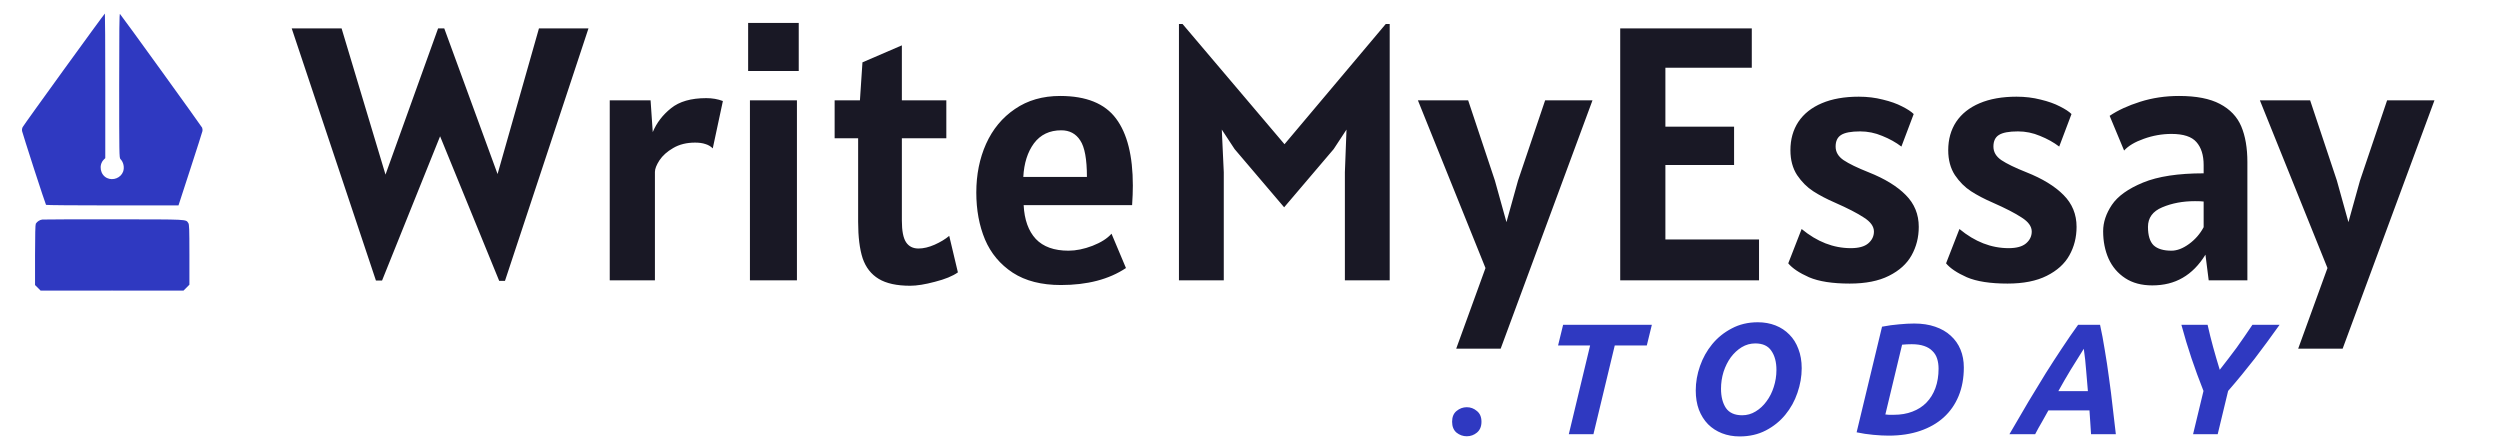 <svg width="190" height="34" viewBox="0 0 190 34" fill="none" xmlns="http://www.w3.org/2000/svg">
<g clip-path="url(#clip0_140_38618)">
<path d="M112.592 32.052C112.592 32.412 112.476 32.688 112.244 32.88C112.02 33.064 111.764 33.156 111.476 33.156C111.188 33.156 110.928 33.064 110.696 32.88C110.472 32.688 110.36 32.412 110.36 32.052C110.36 31.692 110.472 31.42 110.696 31.236C110.928 31.044 111.188 30.948 111.476 30.948C111.764 30.948 112.02 31.044 112.244 31.236C112.476 31.42 112.592 31.692 112.592 32.052ZM125.541 24.684L125.157 26.256H122.721L121.101 33H119.229L120.849 26.256H118.413L118.797 24.684H125.541ZM133.401 26.1C133.033 26.1 132.689 26.196 132.369 26.388C132.057 26.58 131.781 26.836 131.541 27.156C131.309 27.476 131.125 27.844 130.989 28.26C130.861 28.676 130.797 29.104 130.797 29.544C130.797 30.144 130.921 30.632 131.169 31.008C131.425 31.376 131.837 31.56 132.405 31.56C132.773 31.56 133.113 31.464 133.425 31.272C133.745 31.08 134.021 30.824 134.253 30.504C134.493 30.184 134.677 29.82 134.805 29.412C134.941 28.996 135.009 28.564 135.009 28.116C135.009 27.516 134.881 27.032 134.625 26.664C134.377 26.288 133.969 26.1 133.401 26.1ZM132.213 33.168C131.725 33.168 131.277 33.088 130.869 32.928C130.461 32.768 130.109 32.54 129.813 32.244C129.517 31.94 129.285 31.572 129.117 31.14C128.957 30.708 128.877 30.22 128.877 29.676C128.877 29.052 128.985 28.432 129.201 27.816C129.417 27.2 129.725 26.648 130.125 26.16C130.533 25.664 131.029 25.264 131.613 24.96C132.197 24.648 132.857 24.492 133.593 24.492C134.081 24.492 134.529 24.572 134.937 24.732C135.345 24.892 135.697 25.124 135.993 25.428C136.289 25.724 136.517 26.088 136.677 26.52C136.845 26.952 136.929 27.44 136.929 27.984C136.929 28.608 136.821 29.232 136.605 29.856C136.397 30.472 136.089 31.028 135.681 31.524C135.281 32.012 134.789 32.408 134.205 32.712C133.621 33.016 132.957 33.168 132.213 33.168ZM143.287 31.5C143.375 31.508 143.463 31.516 143.551 31.524C143.647 31.524 143.775 31.524 143.935 31.524C144.455 31.524 144.923 31.444 145.339 31.284C145.763 31.124 146.119 30.896 146.407 30.6C146.703 30.296 146.931 29.928 147.091 29.496C147.251 29.056 147.331 28.564 147.331 28.02C147.331 27.74 147.295 27.488 147.223 27.264C147.151 27.032 147.031 26.836 146.863 26.676C146.703 26.508 146.491 26.38 146.227 26.292C145.971 26.204 145.659 26.16 145.291 26.16C145.051 26.16 144.807 26.172 144.559 26.196L143.287 31.5ZM149.251 27.924C149.251 28.732 149.119 29.456 148.855 30.096C148.591 30.736 148.211 31.28 147.715 31.728C147.227 32.168 146.631 32.508 145.927 32.748C145.223 32.988 144.427 33.108 143.539 33.108C143.203 33.108 142.815 33.088 142.375 33.048C141.935 33.008 141.511 32.944 141.103 32.856L143.035 24.828C143.491 24.74 143.927 24.68 144.343 24.648C144.767 24.608 145.147 24.588 145.483 24.588C146.075 24.588 146.603 24.668 147.067 24.828C147.539 24.988 147.935 25.216 148.255 25.512C148.583 25.808 148.831 26.16 148.999 26.568C149.167 26.976 149.251 27.428 149.251 27.924ZM158.92 33C158.904 32.688 158.884 32.384 158.86 32.088C158.844 31.784 158.824 31.484 158.8 31.188H155.68C155.52 31.484 155.352 31.784 155.176 32.088C155 32.384 154.832 32.688 154.672 33H152.716C153.236 32.104 153.72 31.276 154.168 30.516C154.624 29.756 155.06 29.04 155.476 28.368C155.9 27.696 156.312 27.06 156.712 26.46C157.112 25.852 157.52 25.26 157.936 24.684H159.604C159.732 25.26 159.852 25.9 159.964 26.604C160.084 27.3 160.192 28.016 160.288 28.752C160.392 29.48 160.484 30.212 160.564 30.948C160.652 31.676 160.732 32.36 160.804 33H158.92ZM158.368 26.508C158.032 27.044 157.7 27.576 157.372 28.104C157.052 28.632 156.74 29.172 156.436 29.724H158.68C158.64 29.236 158.596 28.716 158.548 28.164C158.508 27.612 158.448 27.06 158.368 26.508ZM168.701 28.104C168.933 27.808 169.153 27.524 169.361 27.252C169.577 26.972 169.785 26.696 169.985 26.424C170.185 26.144 170.381 25.864 170.573 25.584C170.773 25.296 170.977 24.996 171.185 24.684H173.249C172.913 25.156 172.589 25.604 172.277 26.028C171.965 26.452 171.653 26.868 171.341 27.276C171.029 27.676 170.709 28.076 170.381 28.476C170.053 28.876 169.705 29.288 169.337 29.712L168.545 33H166.673L167.465 29.712C167.129 28.864 166.825 28.036 166.553 27.228C166.281 26.42 166.025 25.572 165.785 24.684H167.777C167.905 25.26 168.045 25.824 168.197 26.376C168.349 26.928 168.517 27.504 168.701 28.104Z" fill="#2F39C1"/>
<path d="M44.725 2.156L38.378 21.346H37.939L33.447 10.357L29.037 21.319H28.57L22.169 2.156H25.96L29.298 13.269L33.296 2.156H33.763L37.815 13.228L40.961 2.156H44.725ZM46.34 7.623H49.444L49.609 10.041C49.902 9.336 50.365 8.731 50.997 8.227C51.629 7.715 52.522 7.458 53.675 7.458C54.133 7.458 54.555 7.531 54.939 7.678L54.17 11.277C54.014 11.121 53.827 11.011 53.607 10.947C53.396 10.874 53.135 10.838 52.824 10.838C52.183 10.838 51.629 10.975 51.162 11.25C50.704 11.515 50.356 11.827 50.118 12.184C49.889 12.541 49.774 12.834 49.774 13.063V21.305H46.34V7.623ZM56.858 1.744H60.704V5.398H56.858V1.744ZM56.995 7.623H60.567V21.305H56.995V7.623ZM69.174 21.717C68.157 21.717 67.361 21.543 66.784 21.195C66.207 20.847 65.799 20.325 65.561 19.629C65.332 18.924 65.218 17.999 65.218 16.854V10.508H63.432V7.623H65.355L65.547 4.738L68.542 3.447V7.623H71.921V10.508H68.542V16.772C68.542 17.541 68.647 18.086 68.858 18.407C69.069 18.727 69.385 18.887 69.806 18.887C70.181 18.887 70.589 18.791 71.028 18.599C71.477 18.398 71.848 18.173 72.141 17.926L72.8 20.701C72.398 20.985 71.816 21.223 71.056 21.415C70.305 21.616 69.678 21.717 69.174 21.717ZM80.628 21.662C79.154 21.662 77.936 21.351 76.974 20.728C76.012 20.096 75.307 19.254 74.859 18.201C74.419 17.147 74.199 15.957 74.199 14.629C74.199 13.274 74.446 12.042 74.941 10.934C75.445 9.816 76.177 8.933 77.139 8.282C78.1 7.623 79.245 7.293 80.573 7.293C82.551 7.293 83.966 7.866 84.818 9.01C85.67 10.146 86.096 11.845 86.096 14.107C86.096 14.546 86.077 15.041 86.04 15.591H77.798C77.853 16.699 78.16 17.555 78.719 18.159C79.286 18.755 80.115 19.052 81.205 19.052C81.773 19.052 82.382 18.929 83.032 18.681C83.682 18.425 84.163 18.118 84.475 17.761L85.573 20.371C84.282 21.232 82.634 21.662 80.628 21.662ZM82.606 13.448C82.606 12.101 82.437 11.176 82.098 10.673C81.768 10.16 81.287 9.903 80.656 9.903C79.767 9.903 79.076 10.233 78.581 10.893C78.096 11.552 77.826 12.403 77.771 13.448H82.606ZM105.617 1.826V21.305H102.211V13.09L102.334 9.848L101.359 11.332L97.595 15.755L93.831 11.332L92.856 9.848L93.007 13.09V21.305H89.6V1.826H89.875L97.622 10.961L105.315 1.826H105.617ZM112.897 20.371L107.76 7.623H111.579L113.612 13.722L114.491 16.882L115.37 13.722L117.431 7.623H121.03L114.051 26.498H110.672L112.897 20.371ZM133.686 18.201V21.305H123.136V2.156H133.136V5.15H126.57V9.629H131.79V12.541H126.57V18.201H133.686ZM140.578 21.552C139.268 21.552 138.238 21.392 137.487 21.072C136.745 20.742 136.219 20.389 135.907 20.014L136.924 17.404C138.096 18.375 139.342 18.86 140.66 18.86C141.256 18.86 141.695 18.741 141.979 18.503C142.272 18.256 142.419 17.953 142.419 17.596C142.419 17.212 142.167 16.859 141.663 16.538C141.169 16.209 140.432 15.829 139.452 15.398C138.82 15.123 138.27 14.835 137.803 14.533C137.336 14.231 136.929 13.823 136.581 13.31C136.242 12.788 136.072 12.156 136.072 11.415C136.072 10.59 136.274 9.871 136.677 9.258C137.089 8.644 137.684 8.173 138.463 7.843C139.241 7.513 140.175 7.348 141.265 7.348C141.915 7.348 142.524 7.422 143.092 7.568C143.669 7.705 144.159 7.879 144.562 8.09C144.965 8.292 145.258 8.484 145.441 8.667L144.507 11.14C144.086 10.819 143.6 10.549 143.051 10.329C142.51 10.1 141.952 9.986 141.375 9.986C140.688 9.986 140.203 10.077 139.919 10.261C139.644 10.435 139.507 10.728 139.507 11.14C139.507 11.552 139.708 11.895 140.111 12.17C140.523 12.445 141.155 12.752 142.007 13.09C143.234 13.576 144.177 14.153 144.837 14.821C145.496 15.481 145.826 16.287 145.826 17.239C145.826 18.036 145.642 18.759 145.276 19.41C144.919 20.05 144.347 20.568 143.559 20.962C142.781 21.355 141.787 21.552 140.578 21.552ZM152.571 21.552C151.262 21.552 150.231 21.392 149.48 21.072C148.739 20.742 148.212 20.389 147.901 20.014L148.917 17.404C150.089 18.375 151.335 18.86 152.654 18.86C153.249 18.86 153.688 18.741 153.972 18.503C154.265 18.256 154.412 17.953 154.412 17.596C154.412 17.212 154.16 16.859 153.656 16.538C153.162 16.209 152.425 15.829 151.445 15.398C150.813 15.123 150.263 14.835 149.796 14.533C149.329 14.231 148.922 13.823 148.574 13.31C148.235 12.788 148.065 12.156 148.065 11.415C148.065 10.59 148.267 9.871 148.67 9.258C149.082 8.644 149.677 8.173 150.456 7.843C151.234 7.513 152.168 7.348 153.258 7.348C153.908 7.348 154.517 7.422 155.085 7.568C155.662 7.705 156.152 7.879 156.555 8.09C156.958 8.292 157.251 8.484 157.434 8.667L156.5 11.14C156.079 10.819 155.593 10.549 155.044 10.329C154.504 10.1 153.945 9.986 153.368 9.986C152.681 9.986 152.196 10.077 151.912 10.261C151.637 10.435 151.5 10.728 151.5 11.14C151.5 11.552 151.701 11.895 152.104 12.17C152.516 12.445 153.148 12.752 154 13.09C155.227 13.576 156.17 14.153 156.83 14.821C157.489 15.481 157.819 16.287 157.819 17.239C157.819 18.036 157.636 18.759 157.269 19.41C156.912 20.05 156.34 20.568 155.552 20.962C154.774 21.355 153.78 21.552 152.571 21.552ZM163.575 21.69C162.76 21.69 162.073 21.507 161.515 21.14C160.956 20.774 160.535 20.279 160.251 19.657C159.976 19.034 159.839 18.338 159.839 17.569C159.839 16.9 160.059 16.236 160.498 15.577C160.947 14.908 161.739 14.341 162.875 13.873C164.01 13.406 165.544 13.173 167.477 13.173V12.541C167.477 11.79 167.293 11.208 166.927 10.796C166.57 10.384 165.938 10.178 165.031 10.178C164.317 10.178 163.616 10.302 162.93 10.549C162.252 10.787 161.753 11.085 161.432 11.442L160.333 8.804C160.956 8.383 161.73 8.026 162.655 7.733C163.58 7.44 164.564 7.293 165.608 7.293C166.918 7.293 167.953 7.495 168.713 7.898C169.482 8.301 170.023 8.869 170.334 9.601C170.645 10.334 170.801 11.241 170.801 12.321V21.305H167.861L167.614 19.355C167.129 20.142 166.552 20.728 165.883 21.113C165.224 21.497 164.454 21.69 163.575 21.69ZM165.031 19.052C165.453 19.052 165.897 18.883 166.364 18.544C166.831 18.205 167.202 17.779 167.477 17.267V15.316C167.348 15.297 167.129 15.288 166.817 15.288C165.892 15.288 165.063 15.444 164.331 15.755C163.607 16.058 163.246 16.552 163.246 17.239C163.246 17.889 163.387 18.356 163.671 18.64C163.964 18.915 164.418 19.052 165.031 19.052ZM176.888 20.371L171.75 7.623H175.569L177.602 13.722L178.481 16.882L179.36 13.722L181.421 7.623H185.02L178.041 26.498H174.662L176.888 20.371Z" fill="#191825"/>
<g clip-path="url(#clip1_140_38618)">
<path d="M2.663 19.38C2.666 17.829 2.684 17.065 2.721 17.002C2.824 16.835 3.022 16.706 3.218 16.685C3.318 16.674 5.773 16.666 8.672 16.669C14.384 16.674 14.107 16.661 14.31 16.949C14.382 17.057 14.393 17.327 14.395 19.354L14.395 21.637L14.171 21.861L13.946 22.086L8.516 22.083L3.086 22.086L2.874 21.874L2.663 21.663L2.663 19.38Z" fill="#2F39C1"/>
<path d="M2.586 12.835C2.108 11.353 1.701 10.069 1.683 9.981C1.659 9.873 1.672 9.77 1.72 9.664C1.802 9.492 7.927 1.032 7.972 1.029C7.987 1.029 8.001 3.505 8.001 6.522L8.001 12.018L7.882 12.137C7.483 12.542 7.615 13.287 8.133 13.53C8.595 13.749 9.179 13.519 9.354 13.049C9.472 12.729 9.388 12.322 9.153 12.087C9.063 11.997 9.058 11.738 9.058 6.496C9.058 2.274 9.071 1.013 9.118 1.061C9.248 1.19 15.312 9.59 15.362 9.704C15.389 9.773 15.399 9.884 15.389 9.952C15.375 10.024 14.961 11.326 14.464 12.848L13.565 15.612H8.55C5.792 15.612 3.517 15.594 3.498 15.57C3.477 15.549 3.067 14.315 2.586 12.835Z" fill="#2F39C1"/>
</g>
</g>
<defs>
<clipPath id="clip0_140_38618">
<rect width="190" height="34" fill="white"/>
</clipPath>
<clipPath id="clip1_140_38618">
<rect width="19.133" height="19.17" fill="white" transform="translate(8.529 27.529) rotate(-135)"/>
</clipPath>
</defs>
</svg>
